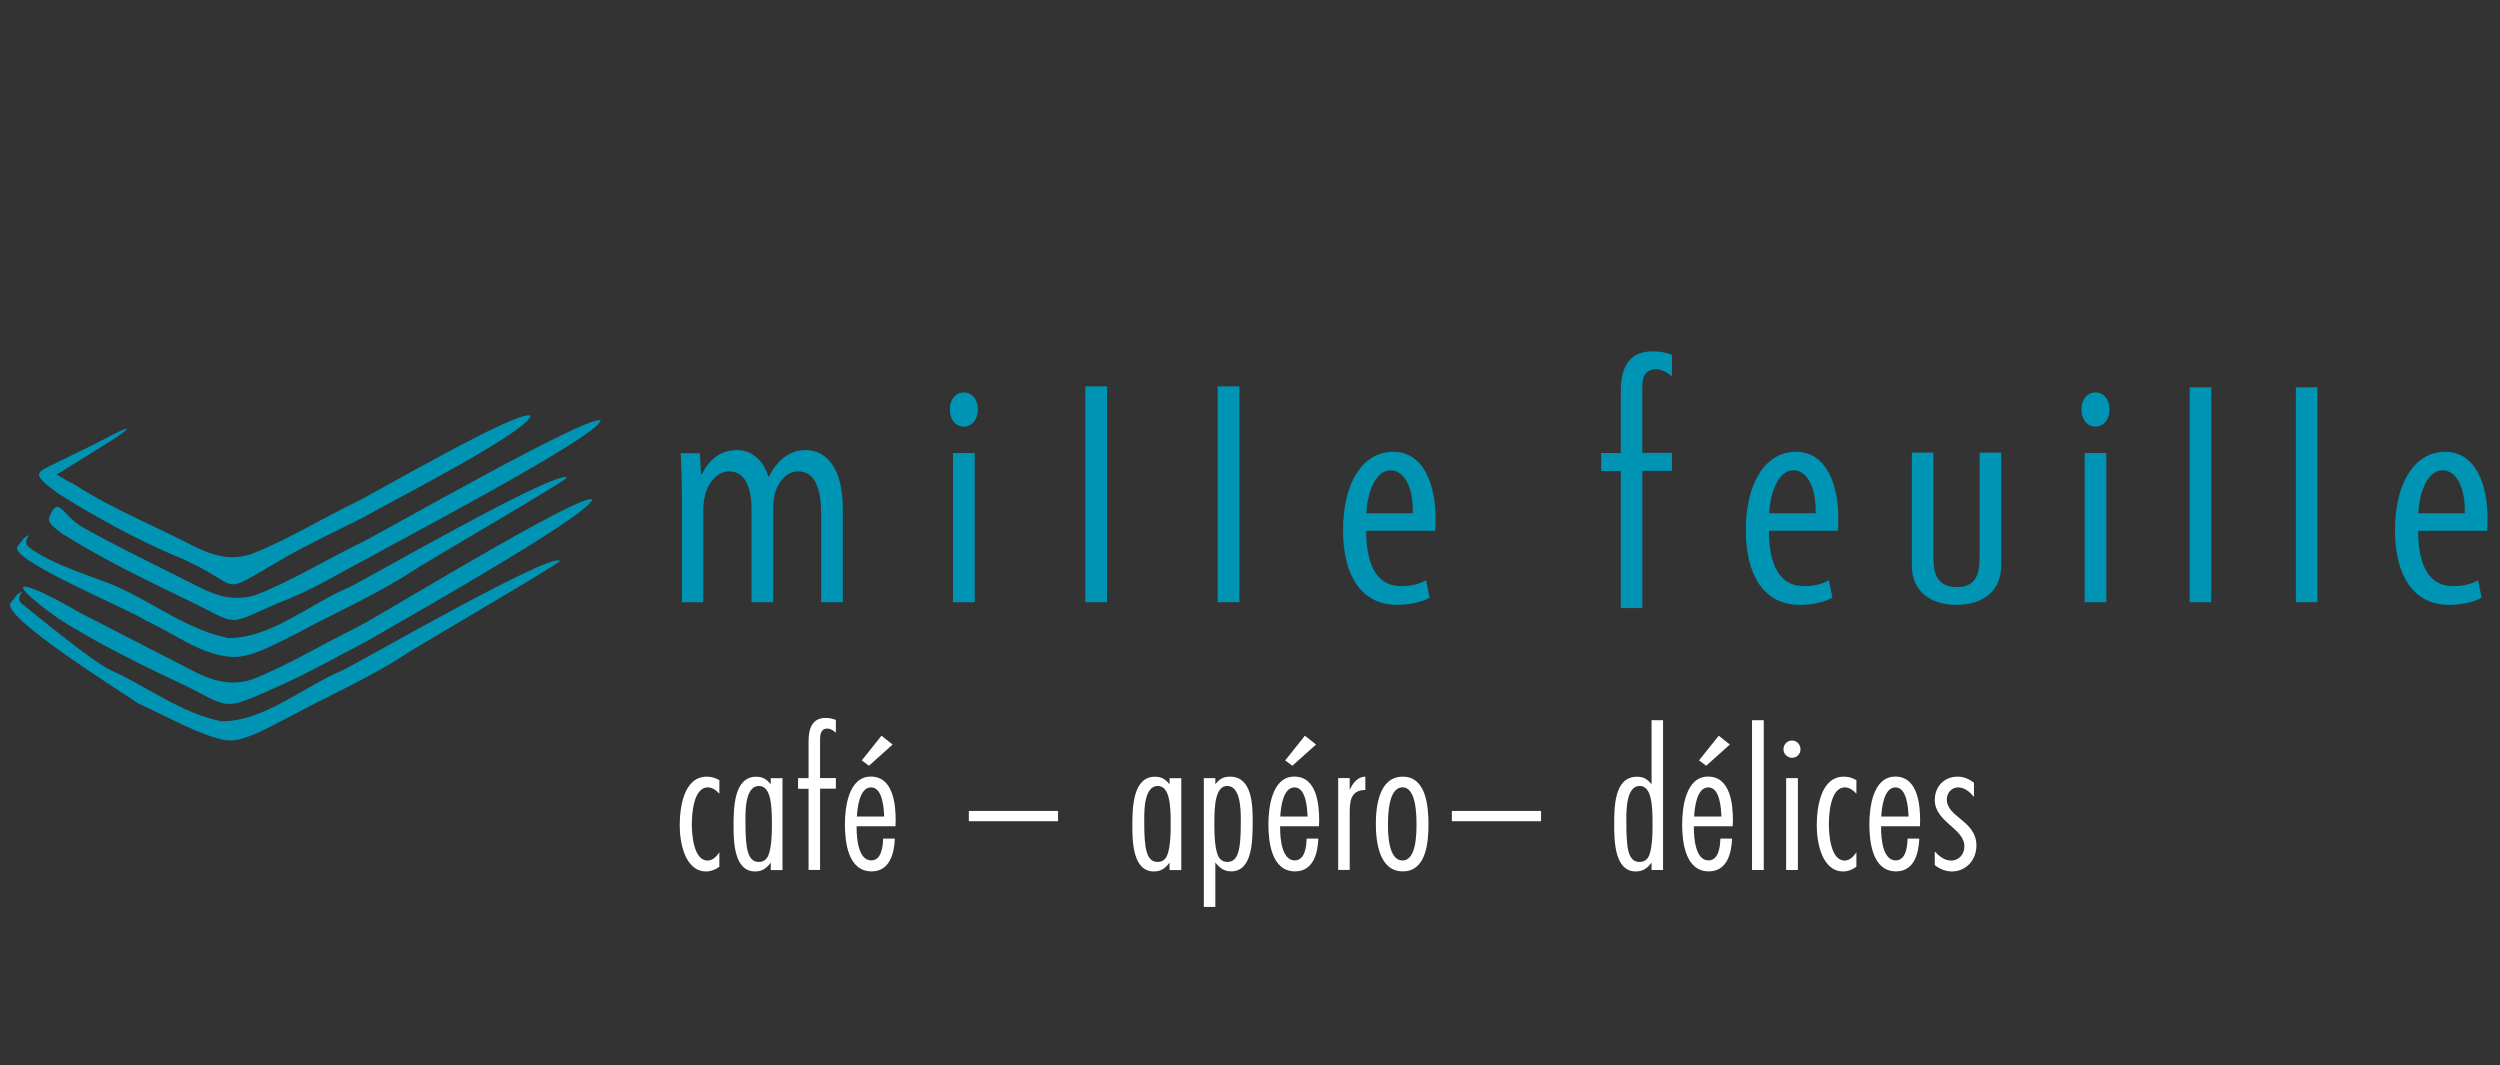 <?xml version="1.0" encoding="UTF-8"?>
<svg id="Ebene_1" xmlns="http://www.w3.org/2000/svg" version="1.1" viewBox="0 0 325.98 138.9">
  <rect x="0" y="0" width="325.98" height="138.9" fill="#333333" stroke="none"/>
  <!-- Generator: Adobe Illustrator 29.4.0, SVG Export Plug-In . SVG Version: 2.1.0 Build 152)  -->
  <defs>
    <style>
      .st0, .st1 {
        fill: #0094b4;
      }

      .st2 {
        fill: #fff;
      }

      .st1 {
        fill-rule: evenodd;
      }
    </style>
  </defs>
  <g>
    <path class="st2" d="M93.8,113.01c-.48.38-1.13.62-1.71.62-2.81,0-3.46-3.83-3.46-5.98,0-2.28.48-6.38,3.54-6.38.56,0,1.12.16,1.63.46v1.77c-.4-.43-.88-.83-1.5-.83-1.9,0-2.09,3.51-2.09,4.85s.24,4.69,2.06,4.69c.67,0,1.18-.56,1.53-1.07v1.88Z"/>
    <path class="st2" d="M100.5,113.44v-.96c-.54.72-1.1,1.15-2.04,1.15-2.73,0-2.81-3.83-2.81-5.95,0-2.44.08-6.4,2.95-6.4.86,0,1.37.32,1.9.99v-.8h1.53v11.98h-1.53ZM98.97,102.48c-1.74,0-1.77,3.05-1.77,4.26,0,.99,0,1.93.08,2.89.11,1.04.27,2.76,1.66,2.76.4,0,.7-.11.96-.4.75-.75.75-3.56.75-4.61,0-2.38-.13-4.9-1.69-4.9Z"/>
    <path class="st2" d="M106.93,102.85v10.58h-1.5v-10.58h-1.37v-1.39h1.37v-4.8c0-1.53.4-3.05,2.22-3.05.46,0,.91.08,1.34.27v1.66c-.32-.27-.67-.54-1.1-.54-.88,0-.96.8-.96,1.47v4.98h2.06v1.39h-2.06Z"/>
    <path class="st2" d="M116.68,109.36c-.08,1.93-.67,4.26-3.03,4.26-3.08,0-3.48-3.83-3.48-6.14,0-2.17.46-6.22,3.38-6.22s3.24,3.62,3.24,5.73c0,.24-.03.51-.03.75h-5.06v.27c0,1.21.19,4.18,1.9,4.18,1.34,0,1.53-1.82,1.55-2.84h1.53ZM115.29,106.47c-.05-1.07-.19-3.8-1.71-3.8s-1.79,2.71-1.85,3.8h3.56ZM113.31,99.85l-.94-.7,2.57-3.22,1.45,1.15-3.08,2.76Z"/>
    <path class="st2" d="M126.33,107.08v-1.34h11.63v1.34h-11.63Z"/>
    <path class="st2" d="M152.5,113.44v-.96c-.54.72-1.1,1.15-2.04,1.15-2.73,0-2.81-3.83-2.81-5.95,0-2.44.08-6.4,2.95-6.4.86,0,1.37.32,1.9.99v-.8h1.53v11.98h-1.53ZM150.97,102.48c-1.74,0-1.77,3.05-1.77,4.26,0,.99,0,1.93.08,2.89.11,1.04.27,2.76,1.66,2.76.4,0,.7-.11.96-.4.75-.75.75-3.56.75-4.61,0-2.38-.13-4.9-1.69-4.9Z"/>
    <path class="st2" d="M158.47,102.26c.51-.67,1.04-.99,1.9-.99,2.95,0,2.97,3.78,2.97,5.95,0,2.57-.08,6.4-2.81,6.4-.94,0-1.5-.46-2.06-1.15v5.79h-1.5v-16.8h1.5v.8ZM160.03,102.48c-1.55,0-1.69,2.52-1.69,4.9,0,1.04,0,3.86.75,4.61.27.29.56.4.96.4,1.39,0,1.55-1.71,1.66-2.76.08-.94.08-1.88.08-2.81,0-1.21-.03-4.34-1.77-4.34Z"/>
    <path class="st2" d="M171.9,109.36c-.08,1.93-.67,4.26-3.03,4.26-3.08,0-3.48-3.83-3.48-6.14,0-2.17.46-6.22,3.38-6.22s3.24,3.62,3.24,5.73c0,.24-.03.51-.03.75h-5.06v.27c0,1.21.19,4.18,1.9,4.18,1.34,0,1.53-1.82,1.55-2.84h1.53ZM170.5,106.47c-.05-1.07-.19-3.8-1.71-3.8s-1.8,2.71-1.85,3.8h3.56ZM168.52,99.85l-.94-.7,2.57-3.22,1.45,1.15-3.08,2.76Z"/>
    <path class="st2" d="M178.03,103.01c-2.01,0-2.04,1.61-2.04,3.16v7.26h-1.5v-11.98h1.5v1.55c.4-.88.99-1.69,2.04-1.74v1.74Z"/>
    <path class="st2" d="M182.91,113.62c-3.08,0-3.51-3.86-3.51-6.19s.43-6.16,3.51-6.16,3.35,3.94,3.35,6.24-.27,6.11-3.35,6.11ZM182.88,102.66c-1.85,0-1.9,3.64-1.9,4.9s.08,4.64,1.9,4.64,1.82-3.56,1.82-4.77-.05-4.77-1.82-4.77Z"/>
    <path class="st2" d="M189.31,107.08v-1.34h11.63v1.34h-11.63Z"/>
    <path class="st2" d="M215.35,113.44v-.96c-.54.72-1.12,1.15-2.06,1.15-2.76,0-2.81-3.99-2.81-6.08,0-2.33,0-6.27,2.97-6.27.86,0,1.37.32,1.9.99v-8.36h1.5v19.53h-1.5ZM213.8,102.48c-1.71,0-1.74,3.08-1.74,4.26,0,.99,0,1.93.08,2.89.08,1.04.24,2.76,1.63,2.76.4,0,.72-.11.99-.4.72-.72.72-3.54.72-4.53,0-2.52-.13-4.98-1.69-4.98Z"/>
    <path class="st2" d="M225.85,109.36c-.08,1.93-.67,4.26-3.03,4.26-3.08,0-3.48-3.83-3.48-6.14,0-2.17.46-6.22,3.38-6.22s3.24,3.62,3.24,5.73c0,.24-.03.51-.03.75h-5.06v.27c0,1.21.19,4.18,1.9,4.18,1.34,0,1.53-1.82,1.55-2.84h1.53ZM224.46,106.47c-.05-1.07-.19-3.8-1.71-3.8s-1.79,2.71-1.85,3.8h3.56ZM222.48,99.85l-.94-.7,2.57-3.22,1.45,1.15-3.08,2.76Z"/>
    <path class="st2" d="M228.45,113.44v-19.53h1.53v19.53h-1.53Z"/>
    <path class="st2" d="M233.67,98.81c-.62,0-1.12-.51-1.12-1.1,0-.64.48-1.15,1.12-1.15s1.1.54,1.1,1.15-.48,1.1-1.1,1.1ZM232.9,113.44v-11.98h1.53v11.98h-1.53Z"/>
    <path class="st2" d="M242.06,113.01c-.48.38-1.13.62-1.71.62-2.81,0-3.46-3.83-3.46-5.98,0-2.28.48-6.38,3.54-6.38.56,0,1.13.16,1.63.46v1.77c-.4-.43-.88-.83-1.5-.83-1.9,0-2.09,3.51-2.09,4.85s.24,4.69,2.06,4.69c.67,0,1.18-.56,1.53-1.07v1.88Z"/>
    <path class="st2" d="M250.26,109.36c-.08,1.93-.67,4.26-3.03,4.26-3.08,0-3.48-3.83-3.48-6.14,0-2.17.46-6.22,3.38-6.22s3.24,3.62,3.24,5.73c0,.24-.03.51-.03.75h-5.06v.27c0,1.21.19,4.18,1.9,4.18,1.34,0,1.53-1.82,1.55-2.84h1.53ZM248.86,106.47c-.05-1.07-.19-3.8-1.71-3.8s-1.79,2.71-1.85,3.8h3.56Z"/>
    <path class="st2" d="M257.38,103.9c-.54-.64-1.21-1.23-2.06-1.23s-1.47.72-1.47,1.58c0,2.33,3.86,2.76,3.86,6,0,1.85-1.31,3.38-3.21,3.38-.8,0-1.58-.32-2.22-.83v-1.77c.59.62,1.26,1.18,2.12,1.18,1.07,0,1.74-.86,1.74-1.85,0-2.36-3.86-3.16-3.86-6.06,0-1.74,1.23-3.03,2.97-3.03.8,0,1.47.29,2.14.78v1.85Z"/>
  </g>
  <g>
    <path class="st0" d="M271.82,78.52v-19.44h2.83v19.44h-2.83ZM273.22,55.63c-1.08,0-1.81-.97-1.81-2.25s.76-2.21,1.81-2.21c1.12,0,1.85.97,1.85,2.21s-.73,2.25-1.85,2.25h0Z"/>
    <path class="st0" d="M184.22,66.93c.08-3.89-1.4-5.61-2.89-5.61-2.01,0-3.05,2.97-3.17,5.61h6.05ZM178.13,69.21c.04,5.94,2.37,7.22,4.61,7.22,1.32,0,2.45-.32,3.2-.77l.48,2.28c-1.08.6-2.72.93-4.25.93-4.65,0-7.05-3.81-7.05-9.74,0-6.29,2.64-10.22,6.54-10.22s5.52,4.17,5.52,8.57c0,.72,0,1.25-.04,1.73h-9.01Z"/>
    <path class="st0" d="M107.07,78.52v-11.57c0-3.17-.77-5.49-3-5.49-1.47,0-2.62,1.28-3.07,3.04-.1.52-.18,1.13-.18,1.77v12.25h-2.83v-12.17c0-2.65-.77-4.89-2.93-4.89-1.51,0-2.76,1.44-3.18,3.33-.11.53-.18,1.13-.18,1.73v12.01h-2.79v-14.3c0-2.16-.1-3.53-.14-5.14h2.48l.17,2.77h.07c.84-1.69,2.27-3.17,4.58-3.17,1.92,0,3.45,1.28,4.12,3.45h.07c.52-1.05,1.15-1.81,1.82-2.37.84-.68,1.78-1.08,3-1.08,2.27,0,4.82,1.8,4.82,7.67v12.17h-2.83Z"/>
    <path class="st0" d="M124.26,78.52v-19.44h2.83v19.44h-2.83ZM125.66,55.63c-1.08,0-1.81-.97-1.81-2.25s.76-2.21,1.81-2.21c1.12,0,1.85.97,1.85,2.21s-.73,2.25-1.85,2.25h0Z"/>
    <polygon class="st0" points="141.52 78.52 141.52 50.38 144.35 50.38 144.35 78.52 141.52 78.52 141.52 78.52"/>
    <polygon class="st0" points="158.78 78.52 158.78 50.38 161.61 50.38 161.61 78.52 158.78 78.52 158.78 78.52"/>
    <path class="st0" d="M236.75,66.93c.08-3.89-1.4-5.61-2.89-5.61-2.01,0-3.05,2.97-3.17,5.61h6.05ZM230.65,69.21c.04,5.94,2.37,7.22,4.61,7.22,1.32,0,2.45-.32,3.2-.77l.48,2.28c-1.08.6-2.72.93-4.25.93-4.65,0-7.05-3.81-7.05-9.74,0-6.29,2.64-10.22,6.54-10.22s5.52,4.17,5.52,8.57c0,.72,0,1.25-.04,1.73h-9.01Z"/>
    <path class="st0" d="M321.39,66.93c.08-3.89-1.4-5.61-2.89-5.61-2.01,0-3.05,2.97-3.17,5.61h6.05ZM315.3,69.21c.04,5.94,2.37,7.22,4.61,7.22,1.32,0,2.45-.32,3.2-.77l.48,2.28c-1.08.6-2.72.93-4.25.93-4.65,0-7.05-3.81-7.05-9.74,0-6.29,2.64-10.22,6.54-10.22s5.52,4.17,5.52,8.57c0,.72,0,1.25-.04,1.73h-9.01Z"/>
    <polygon class="st0" points="285.51 78.52 285.51 50.51 288.33 50.51 288.33 78.52 285.51 78.52 285.51 78.52"/>
    <polygon class="st0" points="299.36 78.52 299.36 50.51 302.17 50.51 302.17 78.52 299.36 78.52 299.36 78.52"/>
    <path class="st0" d="M214.15,61.42v17.87h-2.81v-17.87h-2.56v-2.35h2.56v-8.1c0-2.58.75-5.16,4.16-5.16.85,0,1.71.14,2.51.45v2.8c-.6-.45-1.25-.91-2.06-.91-1.66,0-1.81,1.36-1.81,2.49v8.41h3.87v2.35h-3.87Z"/>
    <path class="st0" d="M260.93,73.8c0,3.15-2.26,5.07-5.82,5.07s-5.82-1.92-5.82-5.07v-14.78h2.81v13.25c0,2.01.1,4.28,3.11,4.28s2.91-2.62,2.91-4.55v-12.98h2.81v14.78Z"/>
  </g>
  <path class="st1" d="M77.23,65.11c-.27,2.1-27.39,17.28-29.62,18.62-3.39,1.74-7.08,3.84-10.42,5.35-8.88,4.02-6.77,3.22-14.1-.19-4.67-2.17-10.82-5.26-15.44-8.21-8.23-5.9-4.38-4.98,2.63-.86,4.5,2.32,9.69,5,14.26,7.34,3.02,1.59,5.43,2.39,8.37,1.42,4.6-1.81,9.03-4.54,13.55-6.74,2.19-1.01,29.28-17.64,30.76-16.72Z"/>
  <path class="st1" d="M2.37,71.15c.7-.84.53-.91,1.25-1.31.52-.29-.79.75.13,1.49,2.89,2.33,9.3,4.13,11.7,5.26,4.89,2.21,9.1,5.56,14.3,6.6,5.53.08,10.71-4.49,15.78-6.62,1.83-.81,27.17-15.46,28.39-14.29.12.29-19.25,11.51-20.3,12.29-4.5,2.95-10.33,5.51-14.97,8.05-2.68,1.32-5.91,3.17-8.36,3.04-4.11-.23-7.52-3.05-11.35-4.78-1.85-1.34-18.49-8.15-16.57-9.71Z"/>
  <path class="st1" d="M78.32,54.82c-.27,2.1-27.94,16.53-30.16,17.87-3.39,1.74-7.05,3.99-10.42,5.35-9.07,3.65-5.63,3.86-14.1-.19-4.66-2.23-10.82-5.26-15.44-8.21-1.87-1.34-2-1.75-1.71-2.38,1.23-2.71,1.57-.05,4.34,1.52,4.44,2.52,9.69,5,14.26,7.34,3.02,1.59,5.43,2.39,8.37,1.42,4.6-1.81,9.03-4.54,13.55-6.74,2.19-1.01,29.83-16.89,31.31-15.97Z"/>
  <path class="st1" d="M69.19,54.2c-.27,2.1-19.44,11.84-21.67,13.18-3.39,1.74-7.18,3.48-10.42,5.35-9.47,5.47-4.71,3.72-14.1-.19-4.84-2.02-10.82-5.26-15.44-8.21-3.09-2.21-2.79-2.57-1.7-3.25.16-.1,7.18-3.49,7.83-3.87.83-.49,4.81-2.48,1.68-.32-.22.15-.3.18-.39.25-.25.2-7.62,4.75-7.6,4.75.19.07,1.07.64,1.26.73.5.23,1.03.51,1.55.85,4.35,2.8,9.69,5,14.26,7.34,3.02,1.59,5.43,2.39,8.37,1.42,4.6-1.81,9.03-4.54,13.55-6.74,2.19-1.01,21.33-12.21,22.81-11.28Z"/>
  <path class="st1" d="M1.46,78.53c.7-.84.53-.91,1.25-1.31.52-.29-.79.75.13,1.49,2.89,2.33,9.3,7.61,11.7,8.73,4.89,2.21,9.1,5.56,14.3,6.6,5.53.08,10.71-4.49,15.78-6.62,1.83-.81,27.17-15.46,28.39-14.29.12.29-19.25,11.51-20.3,12.29-4.5,2.95-10.33,5.51-14.97,8.05-2.68,1.32-6.08,3.43-8.36,3.04-3.18-.56-7.52-3.05-11.35-4.78-1.85-1.34-18.49-11.62-16.57-13.19Z"/>
</svg>